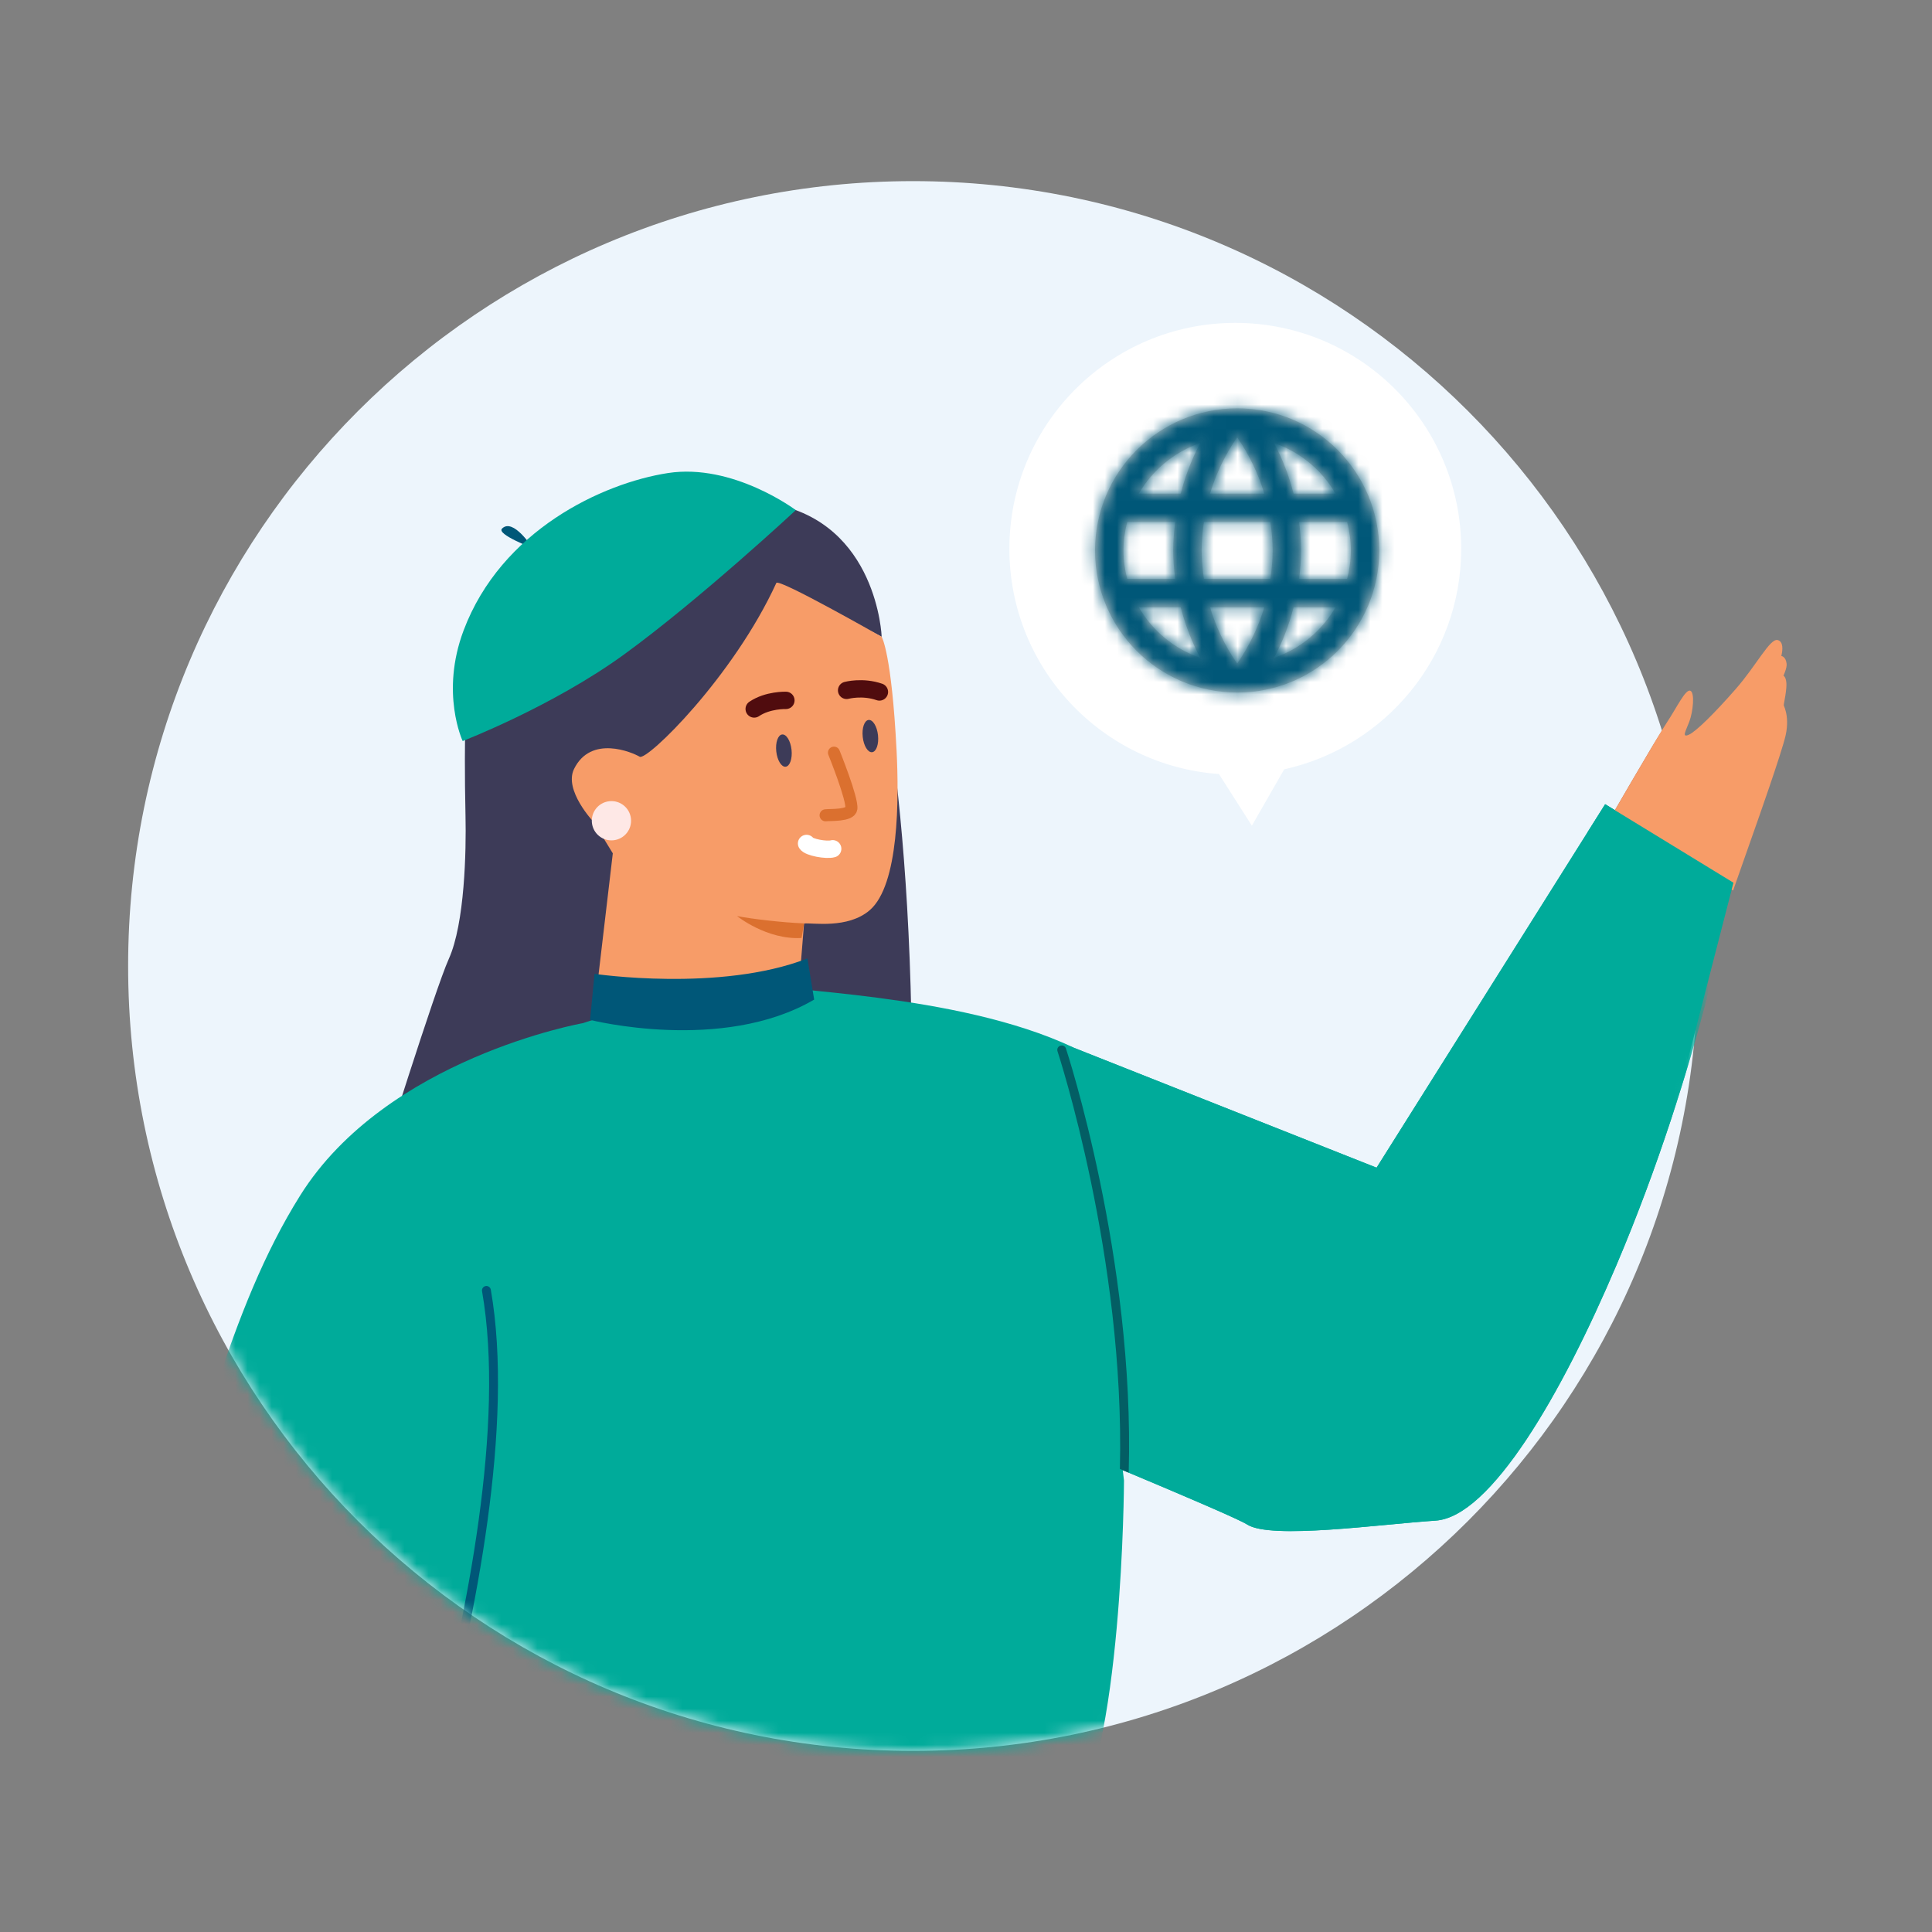 <svg width="160" height="160" viewBox="0 0 160 160" fill="none" xmlns="http://www.w3.org/2000/svg">
<rect x="0" y="0" width="160" height="160" fill="#808080" stroke="none"/>
<mask id="mask0_518_2707" style="mask-type:alpha" maskUnits="userSpaceOnUse" x="0" y="0" width="160" height="160">
<rect width="160" height="160" fill="#C4C4C4"/>
</mask>
<g mask="url(#mask0_518_2707)">
<path fill-rule="evenodd" clip-rule="evenodd" d="M10.611 80C10.611 115.898 39.713 145 75.611 145C111.509 145 140.611 115.899 140.611 80C140.611 44.102 111.51 15 75.611 15C39.713 15 10.611 44.101 10.611 80Z" fill="#EDF5FC"/>
<path fill-rule="evenodd" clip-rule="evenodd" d="M44.11 45.387C44.11 45.387 41.103 44.251 41.574 43.777C42.498 42.849 44.11 45.387 44.11 45.387Z" fill="#005778"/>
<path fill-rule="evenodd" clip-rule="evenodd" d="M83.593 45.448C83.593 35.116 91.969 26.74 102.301 26.74C112.634 26.74 121.01 35.116 121.01 45.448C121.01 54.389 114.736 61.861 106.352 63.712L103.675 68.381L100.948 64.102C91.248 63.408 83.593 55.325 83.593 45.448" fill="white"/>
<mask id="mask1_518_2707" style="mask-type:alpha" maskUnits="userSpaceOnUse" x="10" y="15" width="131" height="130">
<path d="M140.611 80C140.611 115.898 111.51 145 75.611 145C39.713 145 10.611 115.898 10.611 80C10.611 44.102 39.713 15 75.611 15C111.509 15 140.611 44.102 140.611 80Z" fill="white"/>
</mask>
<g mask="url(#mask1_518_2707)">
<path fill-rule="evenodd" clip-rule="evenodd" d="M147.789 55.272C147.826 55.617 147.527 56.252 147.527 56.252C147.527 56.252 147.535 56.255 147.55 56.265C147.595 56.299 147.697 56.4 147.746 56.664C147.773 56.811 147.785 57.008 147.761 57.272C147.684 58.159 147.512 58.633 147.564 58.749C147.568 58.758 147.574 58.77 147.581 58.787C147.615 58.864 147.679 59.024 147.734 59.261C147.83 59.677 147.896 60.328 147.712 61.17C147.401 62.597 145.198 68.807 145.198 68.807L143.358 74.038C143.358 74.038 135.069 70.067 132.933 68.485C132.933 68.485 137.073 61.323 137.881 60.112C138.687 58.901 139.414 57.347 139.811 57.497C140.207 57.647 140.034 59.255 139.734 60.047C139.434 60.84 139.081 61.403 139.685 61.144C140.288 60.884 141.857 59.318 143.576 57.355C145.296 55.391 146.407 53.146 147.045 53.301C147.549 53.422 147.447 54.171 147.381 54.482C147.364 54.566 147.349 54.618 147.349 54.618C147.349 54.618 147.453 54.628 147.562 54.729C147.659 54.819 147.759 54.981 147.79 55.272" fill="#AB5546"/>
</g>
<mask id="mask2_518_2707" style="mask-type:alpha" maskUnits="userSpaceOnUse" x="10" y="15" width="131" height="130">
<path d="M140.611 80C140.611 115.898 111.51 145 75.611 145C39.713 145 10.611 115.898 10.611 80C10.611 44.102 39.713 15 75.611 15C111.509 15 140.611 44.102 140.611 80Z" fill="white"/>
</mask>
<g mask="url(#mask2_518_2707)">
</g>
<mask id="mask3_518_2707" style="mask-type:alpha" maskUnits="userSpaceOnUse" x="10" y="15" width="131" height="130">
<path d="M140.611 80C140.611 115.898 111.51 145 75.611 145C39.713 145 10.611 115.898 10.611 80C10.611 44.102 39.713 15 75.611 15C111.509 15 140.611 44.102 140.611 80Z" fill="white"/>
</mask>
<g mask="url(#mask3_518_2707)">
</g>
<mask id="mask4_518_2707" style="mask-type:alpha" maskUnits="userSpaceOnUse" x="10" y="15" width="131" height="130">
<path d="M140.611 80C140.611 115.898 111.51 145 75.611 145C39.713 145 10.611 115.898 10.611 80C10.611 44.102 39.713 15 75.611 15C111.509 15 140.611 44.102 140.611 80Z" fill="white"/>
</mask>
<g mask="url(#mask4_518_2707)">
</g>
<mask id="mask5_518_2707" style="mask-type:alpha" maskUnits="userSpaceOnUse" x="10" y="15" width="131" height="130">
<path d="M140.611 80C140.611 115.898 111.51 145 75.611 145C39.713 145 10.611 115.898 10.611 80C10.611 44.102 39.713 15 75.611 15C111.509 15 140.611 44.102 140.611 80Z" fill="white"/>
</mask>
<g mask="url(#mask5_518_2707)">
<path fill-rule="evenodd" clip-rule="evenodd" d="M61.446 108.789C58.381 110.305 73.631 103.519 78.998 98.045C83.86 93.087 86.989 86.003 86.989 86.003L114.003 96.704L132.933 66.606L143.557 73.103C143.557 73.103 140.886 88.243 133.862 104.782C129.333 115.445 123.469 125.633 118.876 125.933C114.282 126.233 105.241 127.523 103.28 126.252C101.318 124.981 61.447 108.789 61.447 108.789" fill="#00AB9A"/>
</g>
<mask id="mask6_518_2707" style="mask-type:alpha" maskUnits="userSpaceOnUse" x="10" y="15" width="131" height="130">
<path d="M140.611 80C140.611 115.898 111.51 145 75.611 145C39.713 145 10.611 115.898 10.611 80C10.611 44.102 39.713 15 75.611 15C111.509 15 140.611 44.102 140.611 80Z" fill="white"/>
</mask>
<g mask="url(#mask6_518_2707)">
<path fill-rule="evenodd" clip-rule="evenodd" d="M71.866 51.095C71.866 51.095 75.969 64.638 75.489 94.491C75.489 94.491 72.26 93.267 62.755 92.25C48.401 90.714 55.52 79.789 54.832 79.631C54.142 79.472 71.866 51.096 71.866 51.096" fill="#3D3B58"/>
</g>
<mask id="mask7_518_2707" style="mask-type:alpha" maskUnits="userSpaceOnUse" x="10" y="15" width="131" height="130">
<path d="M140.611 80C140.611 115.898 111.51 145 75.611 145C39.713 145 10.611 115.898 10.611 80C10.611 44.102 39.713 15 75.611 15C111.509 15 140.611 44.102 140.611 80Z" fill="white"/>
</mask>
<g mask="url(#mask7_518_2707)">
<path fill-rule="evenodd" clip-rule="evenodd" d="M38.648 56.4C38.648 56.4 38.394 60.552 38.552 67.621C38.614 70.42 38.495 76.472 37.166 79.416C36.021 81.959 31.444 96.599 31.444 96.599C31.444 96.599 43.561 87.027 46.088 88.034C48.614 89.04 53.979 87.639 54.37 87.312C54.762 86.986 51.026 69.566 50.95 68.863C50.873 68.16 48.808 67.646 48.321 67.001C47.833 66.356 38.648 56.4 38.648 56.4" fill="#3D3B58"/>
</g>
<mask id="mask8_518_2707" style="mask-type:alpha" maskUnits="userSpaceOnUse" x="10" y="15" width="131" height="130">
<path d="M140.611 80C140.611 115.898 111.51 145 75.611 145C39.713 145 10.611 115.898 10.611 80C10.611 44.102 39.713 15 75.611 15C111.509 15 140.611 44.102 140.611 80Z" fill="white"/>
</mask>
<g mask="url(#mask8_518_2707)">
<path fill-rule="evenodd" clip-rule="evenodd" d="M54.051 63.406C54.051 63.406 59.483 58.408 60.911 55.836C62.338 53.264 65.256 48.681 65.256 48.681L73.017 52.736C73.017 52.736 72.675 43.289 63.932 41.713C63.932 41.713 52.093 37.449 44.685 45.22C37.279 52.992 38.264 58.147 39.021 61.194C39.778 64.241 43.216 68.42 43.216 68.42L51.193 75.093L52.646 68.821C52.646 68.821 49.094 66.219 50.237 64.958C51.38 63.696 52.96 62.529 54.051 63.407" fill="#3D3B58"/>
</g>
<mask id="mask9_518_2707" style="mask-type:alpha" maskUnits="userSpaceOnUse" x="10" y="15" width="131" height="130">
<path d="M140.611 80C140.611 115.898 111.51 145 75.611 145C39.713 145 10.611 115.898 10.611 80C10.611 44.102 39.713 15 75.611 15C111.509 15 140.611 44.102 140.611 80Z" fill="white"/>
</mask>
<g mask="url(#mask9_518_2707)">
<path fill-rule="evenodd" clip-rule="evenodd" d="M73.017 52.736C73.017 52.736 73.84 54.072 74.251 62.166C74.454 66.173 74.458 73.29 72.025 75.38C70.202 76.945 67.291 76.405 66.588 76.481L66.12 82.279L49.167 84.126L50.75 70.67L49.151 68.061C49.151 68.061 46.675 65.449 47.539 63.685C48.937 60.831 52.368 62.309 52.976 62.669C53.584 63.03 60.727 56.059 64.293 48.277C64.479 47.87 73.017 52.736 73.017 52.736" fill="#F79C68"/>
</g>
<mask id="mask10_518_2707" style="mask-type:alpha" maskUnits="userSpaceOnUse" x="10" y="15" width="131" height="130">
<path d="M140.611 80C140.611 115.898 111.51 145 75.611 145C39.713 145 10.611 115.898 10.611 80C10.611 44.102 39.713 15 75.611 15C111.509 15 140.611 44.102 140.611 80Z" fill="white"/>
</mask>
<g mask="url(#mask10_518_2707)">
<path d="M69.065 62.331C69.065 62.331 70.618 66.165 70.506 66.97C70.424 67.564 68.793 67.473 68.372 67.519" stroke="#DB702F" stroke-width="0.996" stroke-linecap="round"/>
</g>
<mask id="mask11_518_2707" style="mask-type:alpha" maskUnits="userSpaceOnUse" x="10" y="15" width="131" height="130">
<path d="M140.611 80C140.611 115.898 111.51 145 75.611 145C39.713 145 10.611 115.898 10.611 80C10.611 44.102 39.713 15 75.611 15C111.509 15 140.611 44.102 140.611 80Z" fill="white"/>
</mask>
<g mask="url(#mask11_518_2707)">
<path fill-rule="evenodd" clip-rule="evenodd" d="M72.712 60.89C72.792 61.628 72.573 62.256 72.224 62.294C71.875 62.332 71.526 61.765 71.447 61.028C71.367 60.29 71.585 59.661 71.934 59.624C72.284 59.585 72.632 60.153 72.712 60.89Z" fill="#3D3B58"/>
</g>
<mask id="mask12_518_2707" style="mask-type:alpha" maskUnits="userSpaceOnUse" x="10" y="15" width="131" height="130">
<path d="M140.611 80C140.611 115.898 111.51 145 75.611 145C39.713 145 10.611 115.898 10.611 80C10.611 44.102 39.713 15 75.611 15C111.509 15 140.611 44.102 140.611 80Z" fill="white"/>
</mask>
<g mask="url(#mask12_518_2707)">
<path fill-rule="evenodd" clip-rule="evenodd" d="M65.552 62.093C65.632 62.83 65.413 63.459 65.064 63.496C64.715 63.534 64.367 62.967 64.287 62.229C64.207 61.492 64.425 60.864 64.775 60.826C65.124 60.788 65.472 61.355 65.552 62.093Z" fill="#3D3B58"/>
</g>
<mask id="mask13_518_2707" style="mask-type:alpha" maskUnits="userSpaceOnUse" x="10" y="15" width="131" height="130">
<path d="M140.611 80C140.611 115.898 111.51 145 75.611 145C39.713 145 10.611 115.898 10.611 80C10.611 44.102 39.713 15 75.611 15C111.509 15 140.611 44.102 140.611 80Z" fill="white"/>
</mask>
<g mask="url(#mask13_518_2707)">
<path d="M70.113 57.173C70.113 57.173 71.426 56.817 72.829 57.305" stroke="#500C0E" stroke-width="1.437" stroke-linecap="round"/>
</g>
<mask id="mask14_518_2707" style="mask-type:alpha" maskUnits="userSpaceOnUse" x="10" y="15" width="131" height="130">
<path d="M140.611 80C140.611 115.898 111.51 145 75.611 145C39.713 145 10.611 115.898 10.611 80C10.611 44.102 39.713 15 75.611 15C111.509 15 140.611 44.102 140.611 80Z" fill="white"/>
</mask>
<g mask="url(#mask14_518_2707)">
<path d="M65.084 58.002C65.084 58.002 63.585 57.951 62.459 58.713" stroke="#500C0E" stroke-width="1.437" stroke-linecap="round"/>
</g>
<mask id="mask15_518_2707" style="mask-type:alpha" maskUnits="userSpaceOnUse" x="10" y="15" width="131" height="130">
<path d="M140.611 80C140.611 115.898 111.51 145 75.611 145C39.713 145 10.611 115.898 10.611 80C10.611 44.102 39.713 15 75.611 15C111.509 15 140.611 44.102 140.611 80Z" fill="white"/>
</mask>
<g mask="url(#mask15_518_2707)">
<path fill-rule="evenodd" clip-rule="evenodd" d="M66.796 69.852C66.973 70.168 68.433 70.44 68.96 70.292L66.796 69.852Z" fill="white"/>
<path d="M66.796 69.852C66.973 70.168 68.433 70.44 68.96 70.292" stroke="white" stroke-width="1.437" stroke-linecap="round"/>
</g>
<mask id="mask16_518_2707" style="mask-type:alpha" maskUnits="userSpaceOnUse" x="10" y="15" width="131" height="130">
<path d="M140.611 80C140.611 115.898 111.51 145 75.611 145C39.713 145 10.611 115.898 10.611 80C10.611 44.102 39.713 15 75.611 15C111.509 15 140.611 44.102 140.611 80Z" fill="white"/>
</mask>
<g mask="url(#mask16_518_2707)">
<path fill-rule="evenodd" clip-rule="evenodd" d="M52.253 67.795C52.35 68.688 51.705 69.49 50.812 69.587C49.919 69.684 49.117 69.038 49.02 68.145C48.923 67.253 49.569 66.45 50.462 66.354C51.355 66.257 52.157 66.902 52.253 67.795Z" fill="#FEE8E6"/>
</g>
<mask id="mask17_518_2707" style="mask-type:alpha" maskUnits="userSpaceOnUse" x="10" y="15" width="131" height="130">
<path d="M140.611 80C140.611 115.898 111.51 145 75.611 145C39.713 145 10.611 115.898 10.611 80C10.611 44.102 39.713 15 75.611 15C111.509 15 140.611 44.102 140.611 80Z" fill="white"/>
</mask>
<g mask="url(#mask17_518_2707)">
<path fill-rule="evenodd" clip-rule="evenodd" d="M66.595 76.472C64.731 76.397 62.26 76.101 61.043 75.866C61.043 75.866 63.494 77.844 66.38 77.681L66.595 76.472H66.595Z" fill="#DB702F"/>
</g>
<mask id="mask18_518_2707" style="mask-type:alpha" maskUnits="userSpaceOnUse" x="10" y="15" width="131" height="130">
<path d="M140.611 80C140.611 115.898 111.51 145 75.611 145C39.713 145 10.611 115.898 10.611 80C10.611 44.102 39.713 15 75.611 15C111.509 15 140.611 44.102 140.611 80Z" fill="white"/>
</mask>
<g mask="url(#mask18_518_2707)">
<path fill-rule="evenodd" clip-rule="evenodd" d="M92.984 121.752C98.492 124.059 102.677 125.859 103.28 126.25C105.241 127.521 114.282 126.231 118.876 125.931C123.469 125.631 129.333 115.443 133.862 104.78C140.886 88.24 143.557 73.101 143.557 73.101L132.933 66.604L114.003 96.701L88.865 86.744L88.864 86.734C79.205 82.174 64.174 82.142 62.505 81.366C60.835 80.59 48.279 84.731 48.279 84.731C48.279 84.731 31.996 87.614 24.859 99.005C18.882 108.542 16.488 120.454 11.424 135.219C6.763 148.812 2.124 164.631 2.124 164.631L44.979 169.443C44.979 169.443 81.2 160.597 88.494 151.346C92.997 145.632 93.085 122.614 93.085 122.614L92.983 121.752H92.984Z" fill="#00AB9A"/>
</g>
<mask id="mask19_518_2707" style="mask-type:alpha" maskUnits="userSpaceOnUse" x="10" y="15" width="131" height="130">
<path d="M140.611 80C140.611 115.898 111.51 145 75.611 145C39.713 145 10.611 115.898 10.611 80C10.611 44.102 39.713 15 75.611 15C111.509 15 140.611 44.102 140.611 80Z" fill="white"/>
</mask>
<g mask="url(#mask19_518_2707)">
<path fill-rule="evenodd" clip-rule="evenodd" d="M28.909 168.007C29.056 168.007 29.196 167.916 29.252 167.771C29.29 167.671 33.079 157.778 36.358 145.389C39.391 133.938 42.596 117.948 40.646 106.804C40.61 106.603 40.414 106.469 40.219 106.505C40.02 106.54 39.886 106.73 39.921 106.93C41.848 117.942 38.662 133.816 35.649 145.194C32.379 157.544 28.602 167.408 28.564 167.506C28.492 167.696 28.587 167.909 28.776 167.982C28.819 167.998 28.864 168.006 28.907 168.006" fill="#005778"/>
</g>
<mask id="mask20_518_2707" style="mask-type:alpha" maskUnits="userSpaceOnUse" x="10" y="15" width="131" height="130">
<path d="M140.611 80C140.611 115.898 111.51 145 75.611 145C39.713 145 10.611 115.898 10.611 80C10.611 44.102 39.713 15 75.611 15C111.509 15 140.611 44.102 140.611 80Z" fill="white"/>
</mask>
<g mask="url(#mask20_518_2707)">
<path fill-rule="evenodd" clip-rule="evenodd" d="M48.868 84.463L49.236 80.65C49.236 80.65 59.635 82.188 66.867 79.374L67.426 82.781C59.816 87.243 48.868 84.463 48.868 84.463" fill="#005778"/>
<path fill-rule="evenodd" clip-rule="evenodd" d="M38.317 61.371C38.317 61.371 45.765 58.499 51.677 54.204C57.961 49.637 65.906 42.246 65.906 42.246C65.906 42.246 60.718 38.343 55.315 39.176C49.912 40.01 41.515 43.911 38.393 52.211C36.443 57.393 38.317 61.371 38.317 61.371" fill="#00AB9A"/>
<path fill-rule="evenodd" clip-rule="evenodd" d="M93.474 121.956C93.984 104.229 88.335 87.007 88.276 86.831C88.213 86.639 88.007 86.536 87.81 86.6C87.62 86.664 87.511 86.87 87.58 87.066C87.634 87.233 93.18 104.161 92.744 121.652L93.474 121.956H93.474Z" fill="#035E64"/>
<path fill-rule="evenodd" clip-rule="evenodd" d="M102.468 33.816C108.965 33.816 114.225 39.088 114.225 45.585C114.225 52.081 108.965 57.354 102.468 57.354C95.96 57.354 90.687 52.081 90.687 45.585C90.687 39.088 95.96 33.816 102.468 33.816ZM94.311 40.877H97.783C98.16 39.406 98.701 37.994 99.408 36.687C97.242 37.429 95.442 38.935 94.311 40.877ZM102.456 36.217C101.479 37.629 100.714 39.194 100.208 40.877H104.704C104.197 39.194 103.433 37.629 102.456 36.217ZM111.565 47.939C111.754 47.185 111.871 46.397 111.871 45.585C111.871 44.773 111.754 43.984 111.565 43.231H107.587C107.682 44.008 107.752 44.785 107.752 45.585C107.752 46.385 107.682 47.162 107.587 47.939H111.565ZM110.6 50.292H107.128C106.751 51.764 106.21 53.176 105.504 54.482C107.669 53.741 109.47 52.246 110.6 50.292ZM107.128 40.877H110.6C109.47 38.923 107.669 37.429 105.504 36.687C106.21 37.994 106.751 39.406 107.128 40.877ZM102.456 54.953C103.433 53.54 104.197 51.975 104.704 50.292H100.208C100.714 51.975 101.479 53.54 102.456 54.953ZM99.702 47.938H105.21C105.316 47.162 105.398 46.385 105.398 45.585C105.398 44.785 105.316 43.996 105.21 43.231H99.702C99.596 43.996 99.514 44.785 99.514 45.585C99.514 46.385 99.596 47.162 99.702 47.938ZM99.408 54.482C98.701 53.176 98.16 51.764 97.783 50.293H94.312C95.442 52.234 97.243 53.741 99.408 54.482ZM97.325 47.938C97.23 47.162 97.16 46.385 97.16 45.585C97.16 44.785 97.23 44.008 97.325 43.231H93.347C93.159 43.984 93.04 44.773 93.04 45.585C93.04 46.397 93.159 47.185 93.347 47.938H97.325Z" fill="#CECECE"/>
</g>
<mask id="mask21_518_2707" style="mask-type:alpha" maskUnits="userSpaceOnUse" x="90" y="33" width="25" height="25">
<path d="M114.225 45.584C114.225 52.081 108.965 57.354 102.468 57.354C95.96 57.354 90.687 52.081 90.687 45.584C90.687 39.088 95.96 33.815 102.468 33.815C108.965 33.815 114.225 39.088 114.225 45.584ZM102.456 36.217C101.479 37.629 100.714 39.194 100.208 40.877H104.704C104.198 39.194 103.433 37.629 102.456 36.217ZM99.408 36.687C97.243 37.429 95.442 38.935 94.312 40.877H97.784C98.161 39.406 98.702 37.993 99.408 36.687ZM105.504 36.687C106.211 37.993 106.752 39.406 107.129 40.877H110.6C109.471 38.923 107.67 37.429 105.504 36.687ZM97.16 45.584C97.16 44.784 97.231 44.007 97.325 43.23H93.347C93.159 43.984 93.041 44.772 93.041 45.584C93.041 46.396 93.159 47.185 93.347 47.938H97.325C97.231 47.161 97.16 46.385 97.16 45.584ZM105.399 45.584C105.399 44.784 105.316 43.995 105.21 43.23H99.702C99.597 43.995 99.514 44.784 99.514 45.584C99.514 46.385 99.597 47.161 99.702 47.938H105.21C105.316 47.161 105.399 46.385 105.399 45.584ZM111.872 45.584C111.872 44.772 111.754 43.984 111.566 43.23H107.588C107.682 44.007 107.752 44.784 107.752 45.584C107.752 46.385 107.682 47.161 107.588 47.938H111.566C111.754 47.185 111.872 46.396 111.872 45.584ZM97.784 50.292H94.312C95.442 52.234 97.243 53.74 99.408 54.482C98.702 53.175 98.161 51.763 97.784 50.292ZM104.704 50.292H100.208C100.714 51.975 101.48 53.54 102.456 54.953C103.433 53.54 104.198 51.975 104.704 50.292ZM110.6 50.292H107.129C106.752 51.763 106.211 53.175 105.504 54.482C107.67 53.74 109.471 52.246 110.6 50.292Z" fill="white"/>
</mask>
<g mask="url(#mask21_518_2707)">
<path fill-rule="evenodd" clip-rule="evenodd" d="M148.062 145.623H10.757V14.691H148.062V145.623Z" fill="#CECECE"/>
<path fill-rule="evenodd" clip-rule="evenodd" d="M116.677 59.806H88.235V31.364H116.677V59.806Z" fill="#005778"/>
</g>
<path fill-rule="evenodd" clip-rule="evenodd" d="M147.961 54.978C147.997 55.322 147.698 55.957 147.698 55.957C147.698 55.957 147.707 55.961 147.721 55.971C147.766 56.004 147.868 56.105 147.917 56.37C147.944 56.517 147.956 56.714 147.933 56.977C147.855 57.865 147.684 58.339 147.736 58.455C147.739 58.464 147.745 58.476 147.752 58.493C147.786 58.569 147.85 58.73 147.905 58.967C148.001 59.383 148.067 60.034 147.884 60.876C147.572 62.303 145.369 68.513 145.369 68.513L143.53 73.744C143.53 73.744 135.24 69.773 133.104 68.191C133.104 68.191 137.244 61.028 138.052 59.818C138.858 58.606 139.586 57.052 139.982 57.203C140.378 57.353 140.205 58.96 139.905 59.752C139.605 60.545 139.253 61.109 139.856 60.849C140.459 60.59 142.028 59.023 143.747 57.06C145.467 55.097 146.578 52.851 147.216 53.006C147.72 53.128 147.618 53.877 147.552 54.188C147.535 54.272 147.52 54.323 147.52 54.323C147.52 54.323 147.624 54.333 147.733 54.435C147.83 54.525 147.93 54.687 147.961 54.978" fill="#F79C68"/>
<path fill-rule="evenodd" clip-rule="evenodd" d="M131.468 68.933L132.933 66.605L143.557 73.102C143.557 73.102 142.298 77.991 139.778 87.77L131.469 68.933L131.468 68.933Z" fill="#00AB9A"/>
</g>
</svg>
